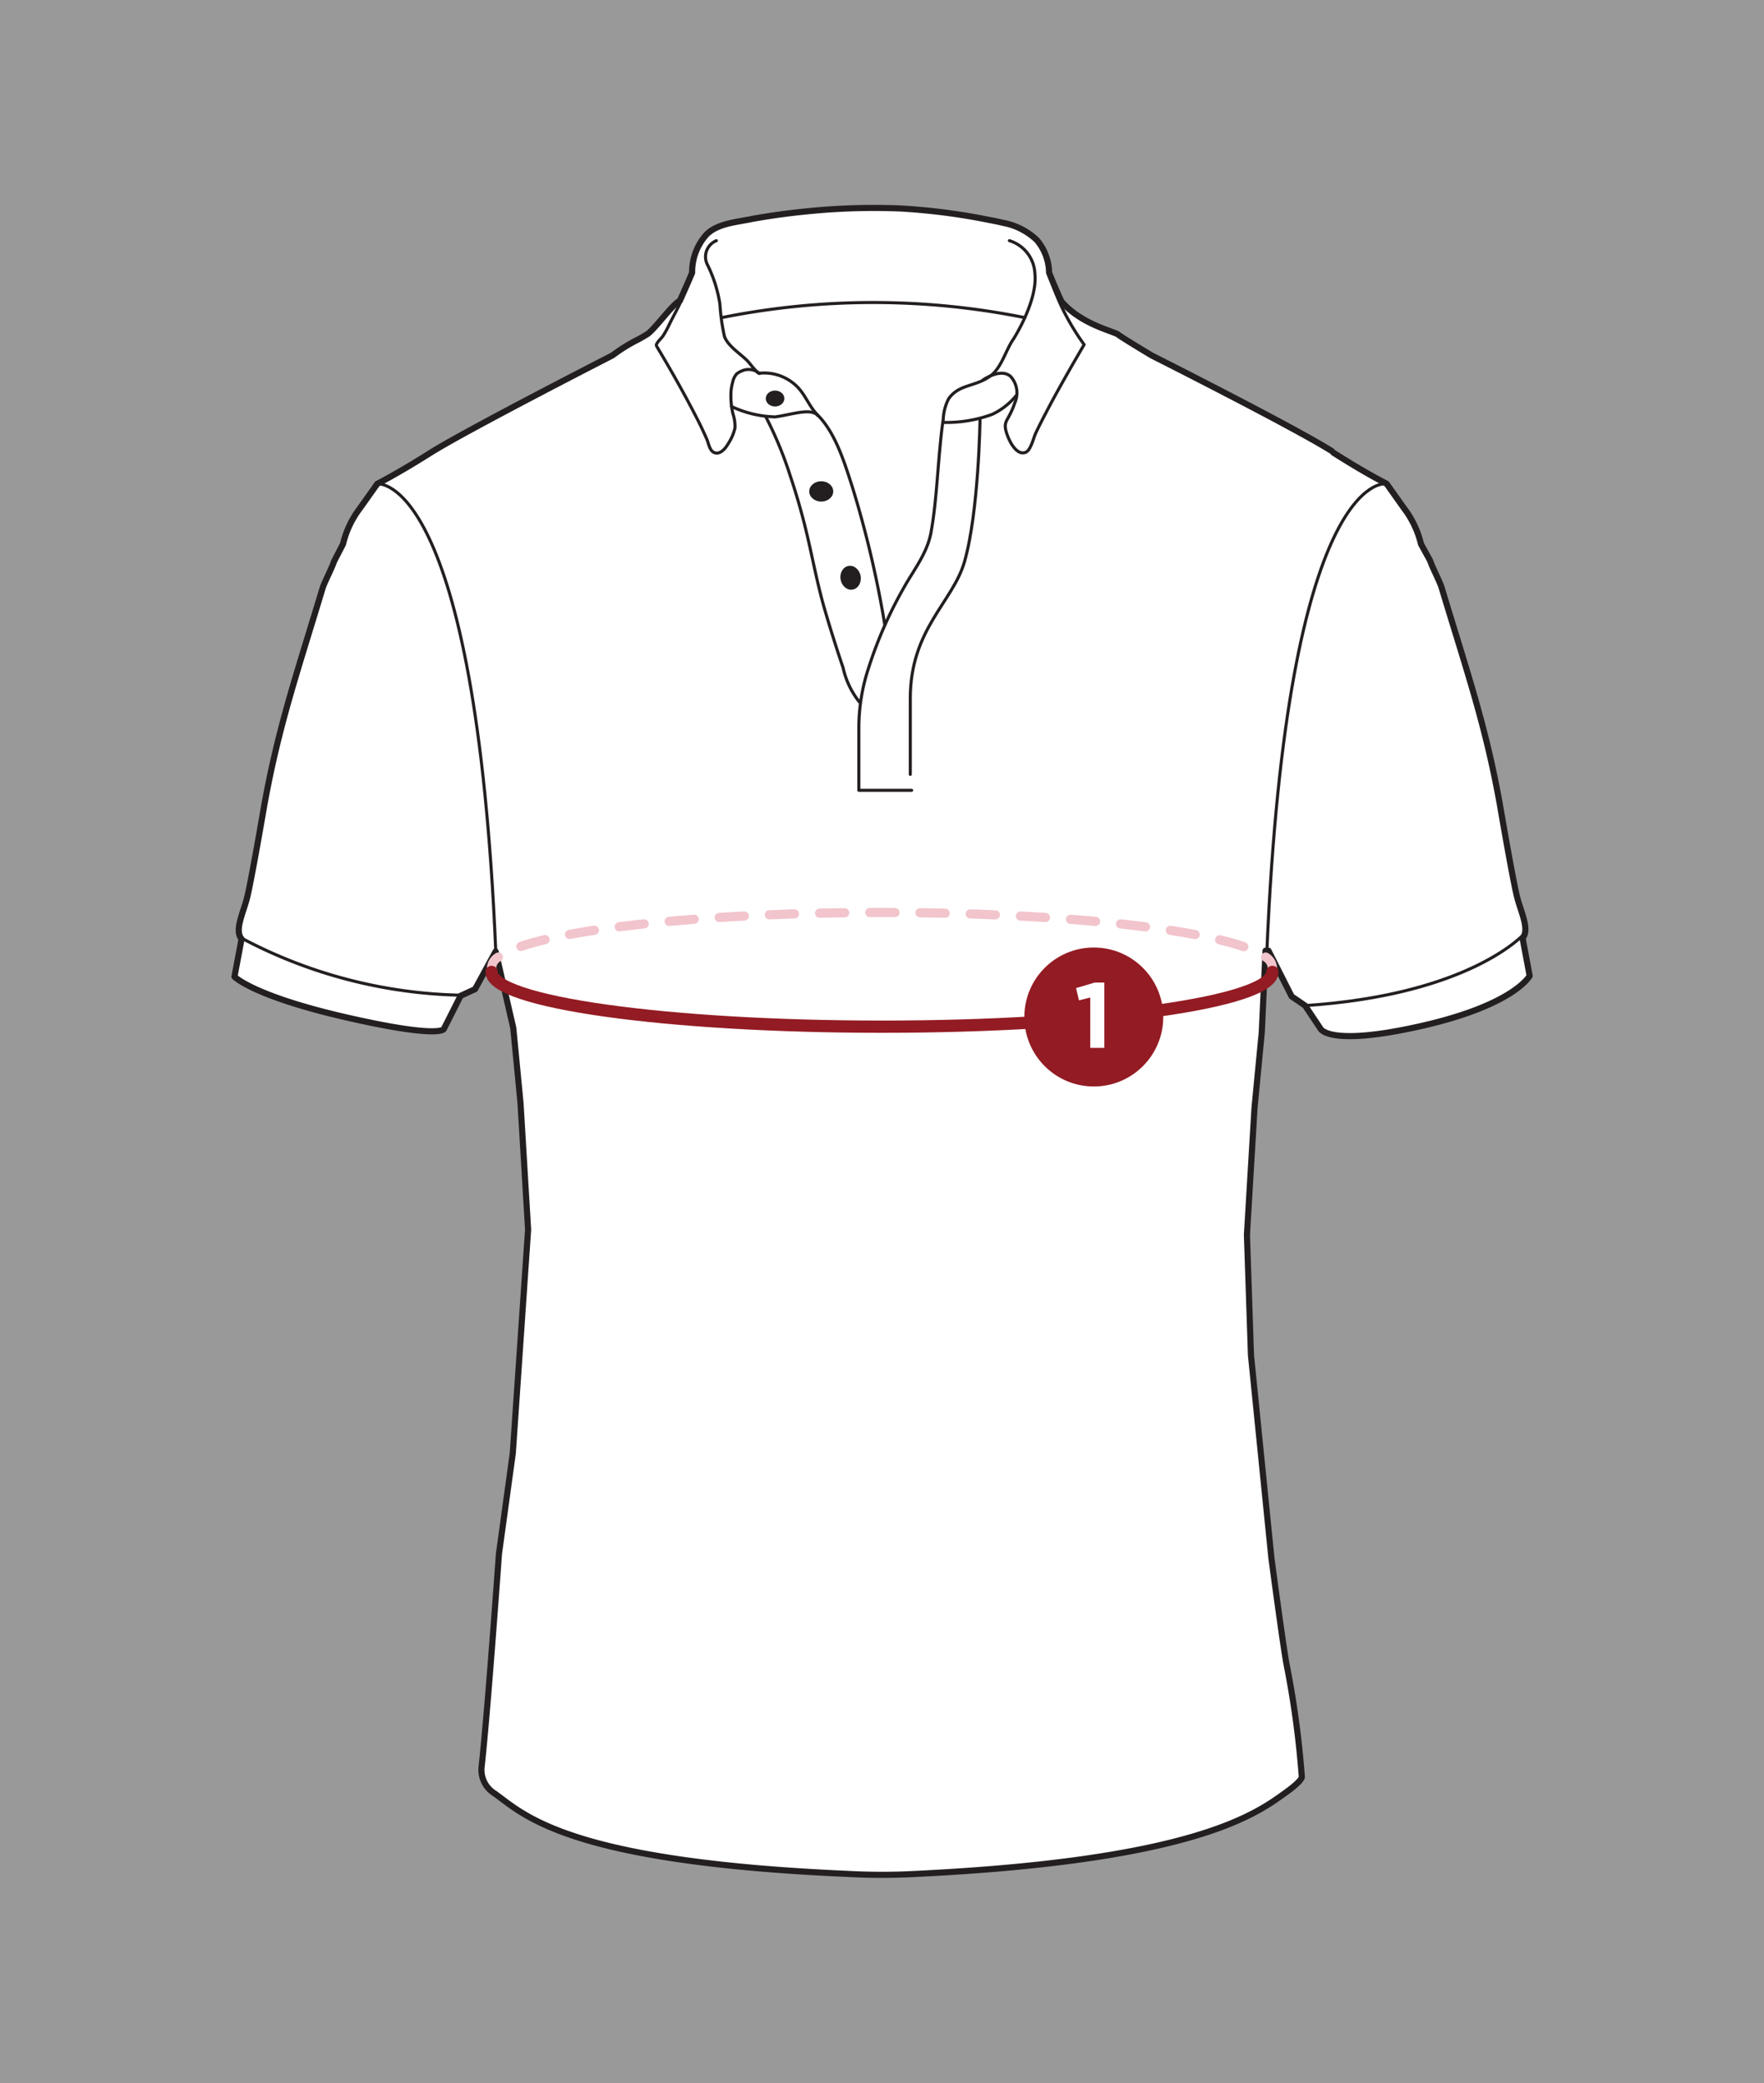 <svg xmlns="http://www.w3.org/2000/svg" viewBox="0 0 144 170"><rect x="0" y="0" width="144" height="170" fill="#808080" stroke="none"/><defs><style>.cls-1,.cls-10,.cls-3{fill:#fff;}.cls-1{opacity:0.2;}.cls-2{opacity:0.65;}.cls-3,.cls-4{stroke:#231f20;}.cls-3,.cls-4,.cls-8{stroke-linejoin:round;}.cls-3{stroke-width:0.5px;}.cls-4,.cls-6,.cls-7,.cls-8{fill:none;stroke-linecap:round;}.cls-4{stroke-width:0.25px;}.cls-5{fill:#231f20;}.cls-6,.cls-7{stroke:#f2c4cc;stroke-miterlimit:10;stroke-width:0.75px;}.cls-7{stroke-dasharray:2.05 2.05;}.cls-8{stroke:#931b23;}.cls-9{fill:#931b23;}</style></defs><title>POL2029 - Website 01 - Fit Guide Illustrations v8.1</title><g id="NEW"><rect class="cls-1" x="-154.62" y="-223.06" width="1086.59" height="457.48"/></g><g id="Measurements"><path class="cls-3" d="M108.77,36.89c2.79,1.78,4.42,2.58,4.42,2.58l1.42,2A7.82,7.82,0,0,1,116,44.4l.75,1.36c.15.5.78,1.68.93,2.18,2.11,7,3.61,11.28,4.77,17.78,0,0,1.08,6.33,1.42,7.58s1,2.58.42,3.25l.58,3.08S123.65,82,116,83.73s-8.22.19-8.22.19l-1.24-1.86-1.1-.75-1.89-3.73h-.24L103,84.26l-.59,6.13-.62,10.37.33,9.83,1.67,16.57s1,7.52,1.25,8.73a76.5,76.5,0,0,1,1.23,9.09s.11.27-1.25,1.25c-2.37,1.71-7.27,5.56-30.14,6.68a52,52,0,0,1-5.77,0c-22.87-1-26.34-4.85-28.72-6.55a2.27,2.27,0,0,1-1.07-2.24c.5-4.51,1.41-17.32,1.41-17.32l1.13-8.21,1.25-18.25L42.49,90l-.59-6.12-1.44-6.24-1.68,3.08-1.18.54-1.37,2.71s-.26.81-7.92-.94-9.17-3.33-9.17-3.33l.58-3.08c-.58-.67.08-2,.42-3.25s1.42-7.58,1.42-7.58c1.17-6.5,2.66-10.78,4.77-17.78.15-.5.78-1.68.93-2.18L28,44.4a7.82,7.82,0,0,1,1.38-2.92l1.42-2s1.62-.81,4.42-2.58C38.27,35,50,29,50,29a13.51,13.51,0,0,1,2-1.25c.16-.07.64-.36.79-.45.58-.32,2.11-2.49,2.71-2.76h0q.51-1.13,1-2.28a4.58,4.58,0,0,1,1.18-3.13c.93-.92,2.5-1,3.74-1.27q2.24-.4,4.51-.62a54.07,54.07,0,0,1,7.54-.23,50.73,50.73,0,0,1,7.29.94c.39.07.77.15,1.15.24a5.44,5.44,0,0,1,2.73,1.4,4.23,4.23,0,0,1,1,2.66s.39,1,1,2.34c1.54,1.8,4,2.37,4.61,2.69C91.37,27.42,94,29,94,29s11.76,5.92,14.8,7.86"/><path class="cls-4" d="M82.4,19.64a2.94,2.94,0,0,1,2.08,2.67c.25,2.25-1.75,5.36-1.75,5.36-.65.92-1,2.47-2,3.09-1.19.81-2.46.6-3.29,1.78A4,4,0,0,0,77,34.2c-.15,1-.23,1.92-.32,2.88-.19,2.11-.3,4.24-.67,6.32-.31,1.76-1.43,3.11-2.28,4.65a34.28,34.28,0,0,0-2.82,6.44,15.55,15.55,0,0,0-.8,4.87v5.13h4.31"/><path class="cls-4" d="M58.48,19.64a1.42,1.42,0,0,0-.71,2,11.14,11.14,0,0,1,1,3.18,16.57,16.57,0,0,0,.37,2.64c.3.8,1.31,1.41,1.89,2,.1.1.79,1,.92,1a3.81,3.81,0,0,1,2.83.83c.92.71,1.19,1.82,2,2.61,1.45,1.48,2.18,3.92,2.8,5.84A85,85,0,0,1,72.23,51"/><ellipse class="cls-5" cx="67.04" cy="40.1" rx="0.98" ry="0.83"/><ellipse class="cls-5" cx="63.27" cy="32.52" rx="0.76" ry="0.65"/><ellipse class="cls-5" cx="69.44" cy="47.14" rx="0.83" ry="0.98" transform="translate(-6.99 12.46) rotate(-9.76)"/><path class="cls-4" d="M59.71,33.17a8.92,8.92,0,0,0,3.56.85c1.33-.17,2.94-.78,3.5-.1"/><path class="cls-4" d="M62.51,34a31,31,0,0,1,2,4.83q.72,2.14,1.26,4.34c.52,2.13.9,4.27,1.5,6.38.48,1.66,1,3.31,1.55,4.93a6.88,6.88,0,0,0,1.33,2.8"/><path class="cls-4" d="M77,34.47a10.78,10.78,0,0,0,4-.66,5.57,5.57,0,0,0,2-1.59"/><path class="cls-4" d="M80,34.28s-.1,7.51-1.27,11.57c-.95,3.29-4.42,5.5-4.42,11.13,0,3.29,0,6.21,0,6.21"/><path class="cls-4" d="M58.91,25.92a62.68,62.68,0,0,1,24.75,0"/><path class="cls-4" d="M124.47,76.16s-4.32,5-17.94,5.9"/><path class="cls-4" d="M19.73,76.56a39.85,39.85,0,0,0,17.88,4.65"/><path class="cls-4" d="M30.81,39.48s8-.93,9.66,38.11"/><path class="cls-4" d="M113.08,39.48s-8-.93-9.66,38.11"/><path class="cls-4" d="M62,30.48a1.34,1.34,0,0,0-1.42-.22,1.6,1.6,0,0,0-.44.25,1.41,1.41,0,0,0-.33.68,3.75,3.75,0,0,0-.14.85,6.52,6.52,0,0,0,.16,1.72A3.28,3.28,0,0,1,60,34.91a3.92,3.92,0,0,1-.57,1.32c-.22.38-.67.93-1.17.68-.34-.17-.42-.75-.56-1.07s-.4-.89-.62-1.33c-1.06-2.1-2.22-4.16-3.43-6.18a.38.38,0,0,1-.07-.17c0-.18.43-.58.54-.74a8.51,8.51,0,0,0,.52-.95c.3-.62.73-1.37,1-2s.49-1.41.81-2.17a4.58,4.58,0,0,1,1.18-3.13c.93-.92,2.5-1,3.74-1.27q2.24-.4,4.51-.62a54.07,54.07,0,0,1,7.54-.23,50.73,50.73,0,0,1,7.29.94c.39.07.77.15,1.15.24a5.44,5.44,0,0,1,2.73,1.4,4.23,4.23,0,0,1,1,2.66,25.11,25.11,0,0,0,1,2.59,19.91,19.91,0,0,0,1.91,3.24l-.9,1.55c-.72,1.26-1.44,2.53-2.11,3.81-.32.61-.64,1.23-.94,1.86-.18.39-.4,1.38-.8,1.56-.87.39-1.6-1.34-1.68-2-.05-.42.15-.64.33-1a6.06,6.06,0,0,0,.43-1,2,2,0,0,0-.33-2.18c-.82-.73-2.26.29-2.26.29"/><path class="cls-6" d="M40.13,78.93a1.11,1.11,0,0,1,.55-.83"/><path class="cls-7" d="M42.52,77.23c4.77-1.62,16.17-2.77,29.48-2.77,14.29,0,26.38,1.32,30.43,3.14"/><path class="cls-6" d="M103.32,78.1a1.11,1.11,0,0,1,.55.83"/><path class="cls-8" d="M103.87,79.31c0,2.47-14.27,4.47-31.87,4.47s-31.87-2-31.87-4.47"/><circle class="cls-9" cx="89.29" cy="82.99" r="5.67"/><path class="cls-10" d="M89,81.4l-.92.23-.24-1,1.52-.45h.79v5.33H89Z"/></g></svg>
